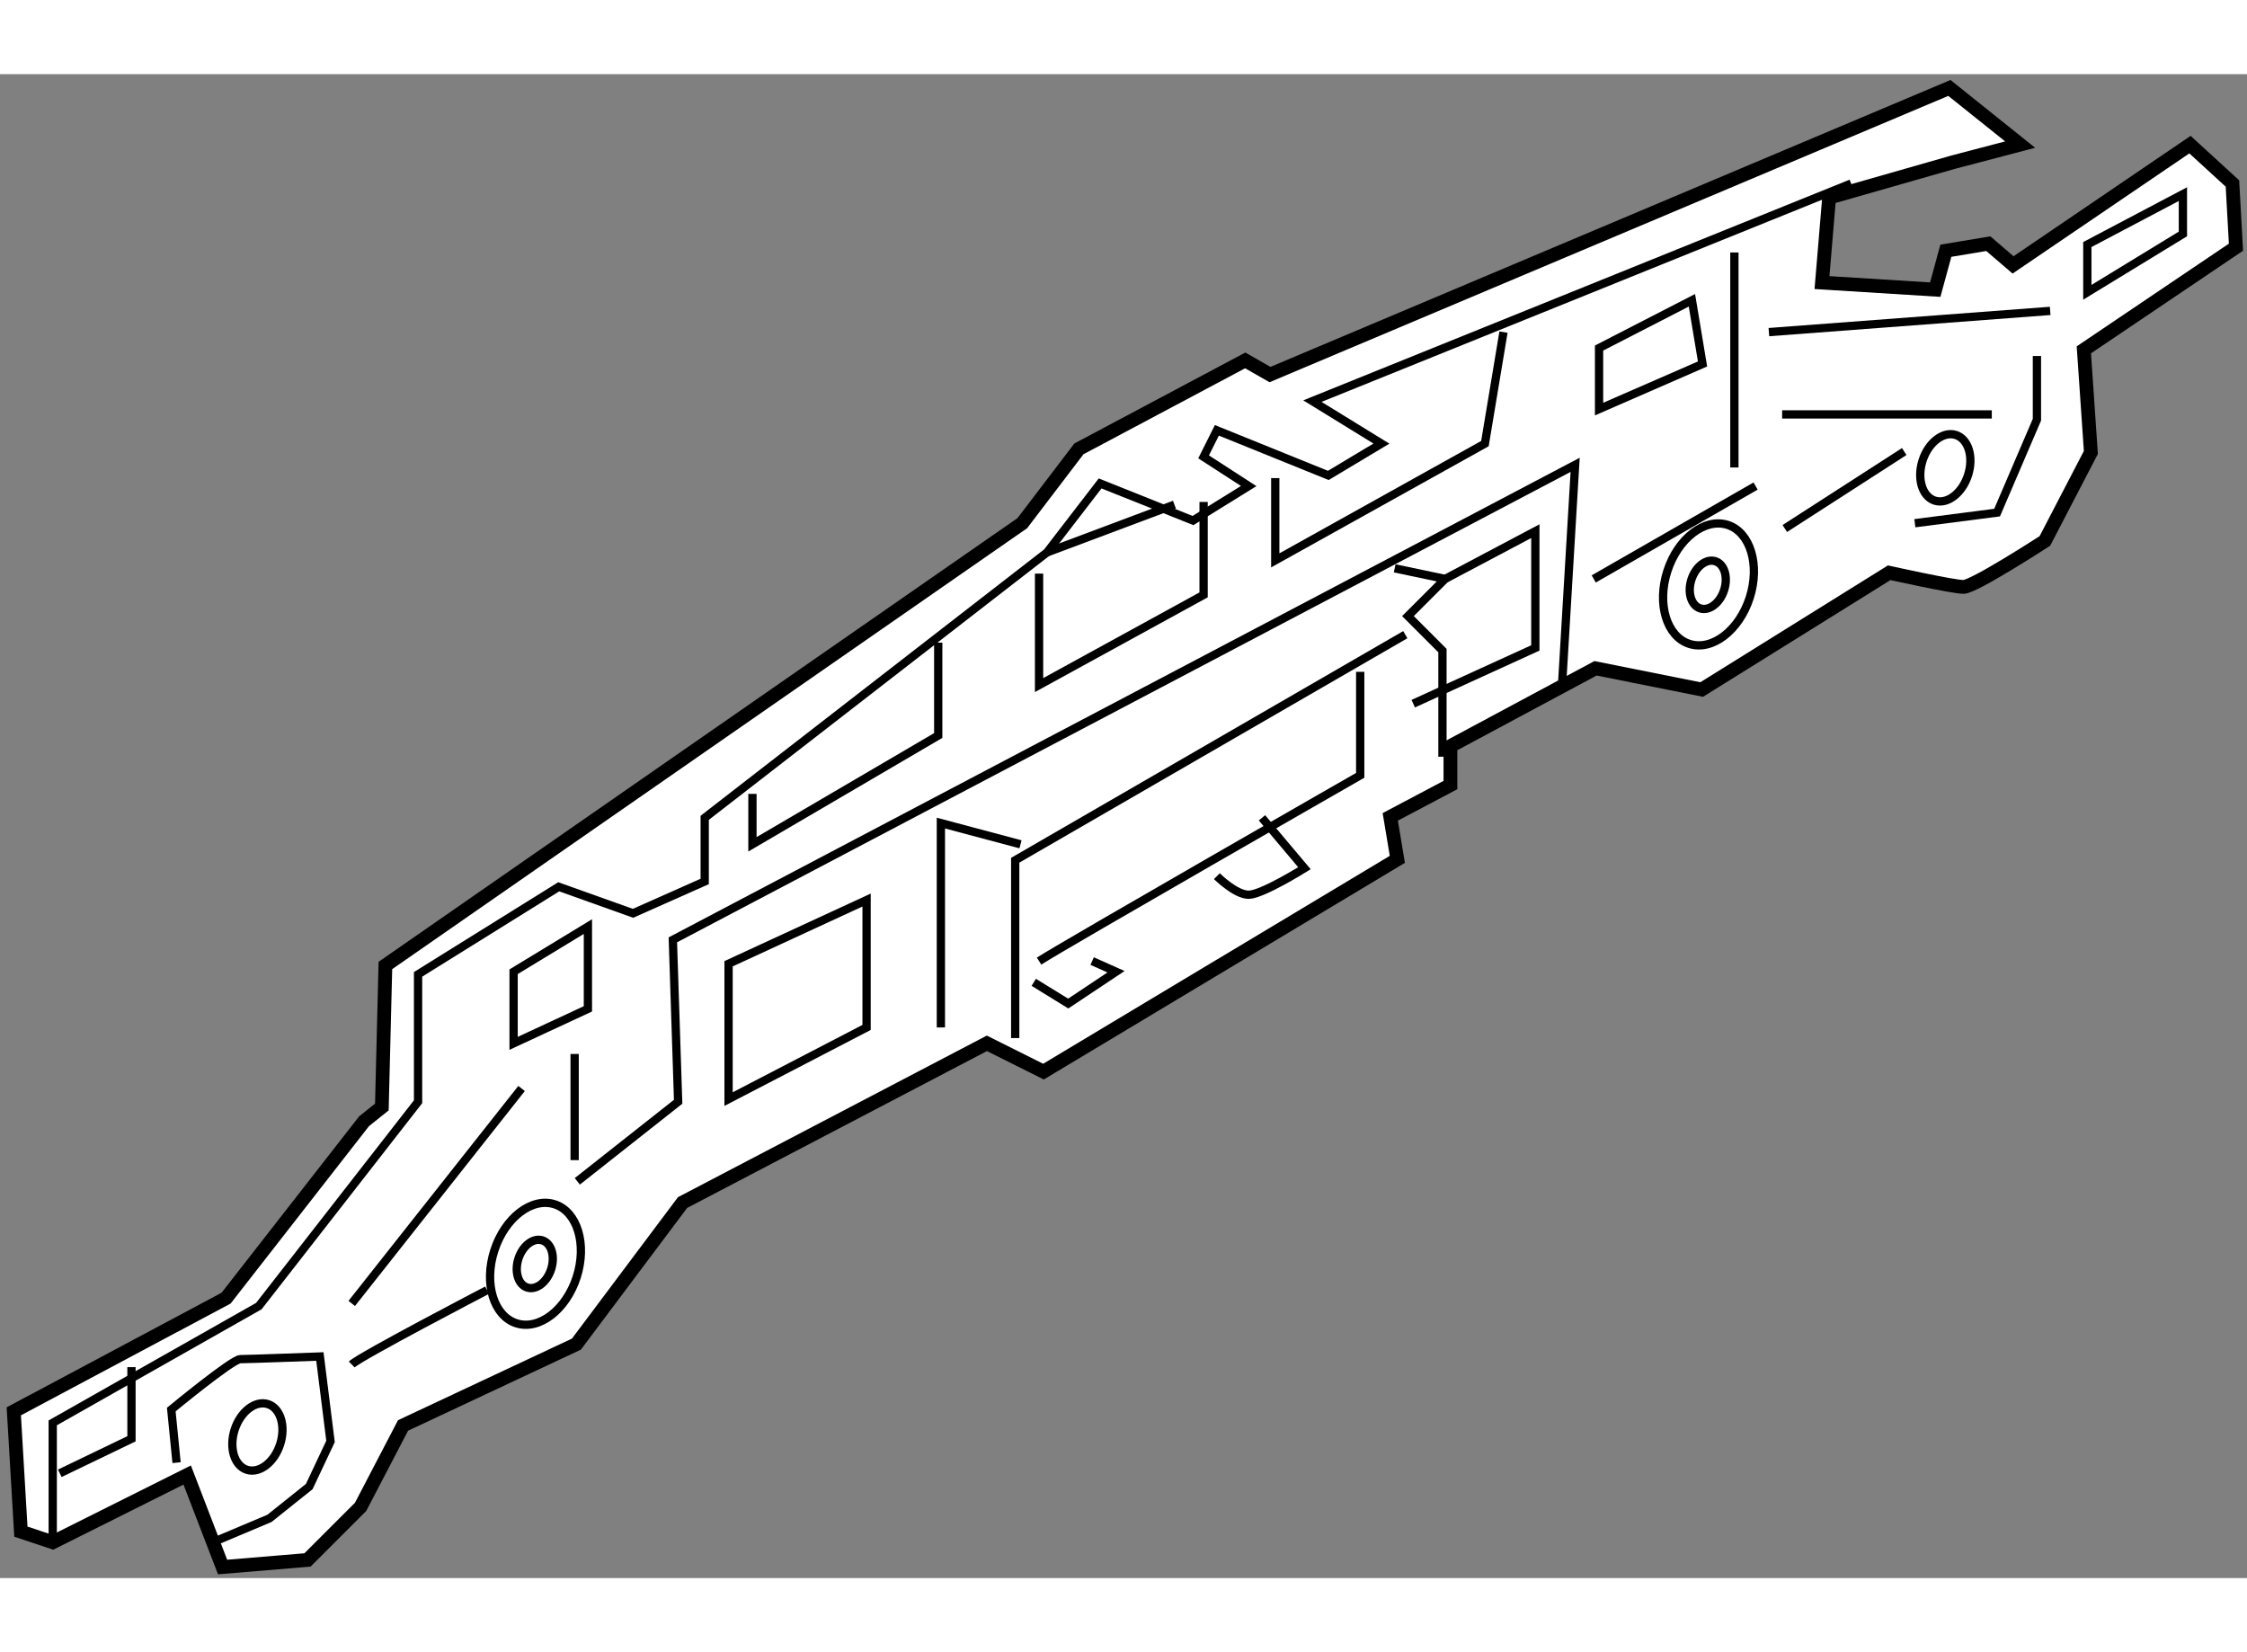 <?xml version="1.0" encoding="utf-8"?>
<!-- Generator: Adobe Illustrator 15.1.0, SVG Export Plug-In . SVG Version: 6.00 Build 0)  -->
<!DOCTYPE svg PUBLIC "-//W3C//DTD SVG 1.1//EN" "http://www.w3.org/Graphics/SVG/1.1/DTD/svg11.dtd">
<svg version="1.1" xmlns="http://www.w3.org/2000/svg" xmlns:xlink="http://www.w3.org/1999/xlink" x="0px" y="0px" width="244.8px"
	 height="180px" viewBox="85.872 82.599 81.471 54.528" enable-background="new 0 0 244.8 180" xml:space="preserve">
	
<rect x="85.872" y="82.599" width="81.471" height="54.528" fill="#808080" stroke="none"/>
	
<g><path fill="#FFFFFF" stroke="#000000" stroke-width="0.5" d="M99.073,120.563l-5.003,6.414l-7.698,4.105l0.257,4.362l1.155,0.385
				l4.875-2.438l1.283,3.336l3.079-0.257l1.925-1.924l1.539-2.952l6.286-2.949l3.849-5.133l11.034-5.773l2.052,1.026l12.83-7.697
				l-0.256-1.54l2.181-1.154v-1.412l5.261-2.821l3.849,0.77l6.799-4.234c0,0,2.31,0.513,2.694,0.513s2.951-1.667,2.951-1.667
				l1.667-3.207l-0.255-3.721l5.516-3.722l-0.128-2.309l-1.539-1.41l-6.415,4.361l-0.898-0.77l-1.539,0.257l-0.385,1.41l-4.106-0.256
				l0.258-3.079l4.489-1.284l2.438-0.64l-2.566-2.054l-24.633,10.392l-0.898-0.513l-6.03,3.207l-2.053,2.694l-23.093,16.037
				l-0.128,5.132L99.073,120.563z"></path><polyline fill="none" stroke="#000000" stroke-width="0.3" points="87.784,135.83 87.784,131.5 95.257,127.266 101.03,119.857 
				101.03,115.238 106.13,112.063 108.824,113.025 111.423,111.87 111.423,109.562 123.835,99.939 125.76,97.438 129.127,98.784 
				131.147,97.533 129.512,96.475 129.993,95.513 134.034,97.148 135.959,95.994 133.457,94.454 152.99,86.564 		"></polyline><path fill="none" stroke="#000000" stroke-width="0.3" d="M92.274,132.943l-0.192-1.925c0,0,2.213-1.828,2.501-1.828
				c0.289,0,2.887-0.096,2.887-0.096l0.386,3.079l-0.771,1.636l-1.443,1.154l-1.828,0.77"></path><path fill="none" stroke="#000000" stroke-width="0.3" d="M98.625,129.383c0.288-0.288,4.907-2.694,4.907-2.694"></path><polyline fill="none" stroke="#000000" stroke-width="0.3" points="106.804,122.743 110.46,119.857 110.268,113.987 
				142.983,96.764 142.502,104.847 		"></polyline><polyline fill="none" stroke="#000000" stroke-width="0.3" points="113.154,108.695 113.154,110.523 119.89,106.578 
				119.89,103.211 		"></polyline><polyline fill="none" stroke="#000000" stroke-width="0.3" points="123.546,100.709 123.546,104.75 129.512,101.479 
				129.512,98.11 		"></polyline><line fill="none" stroke="#000000" stroke-width="0.3" x1="123.835" y1="99.939" x2="128.454" y2="98.207"></line><polyline fill="none" stroke="#000000" stroke-width="0.3" points="132.11,97.245 132.11,100.228 139.712,95.994 140.385,91.952 
						"></polyline><line fill="none" stroke="#000000" stroke-width="0.3" x1="143.657" y1="100.901" x2="149.526" y2="97.533"></line><line fill="none" stroke="#000000" stroke-width="0.3" x1="148.757" y1="89.065" x2="148.757" y2="96.86"></line><polygon fill="none" stroke="#000000" stroke-width="0.3" points="161.554,88.777 161.554,90.509 165.019,88.393 165.019,86.949 
						"></polygon><line fill="none" stroke="#000000" stroke-width="0.3" x1="150.585" y1="99.073" x2="154.915" y2="96.282"></line><polyline fill="none" stroke="#000000" stroke-width="0.3" points="155.3,98.881 158.282,98.496 159.726,95.128 159.726,92.818 		
				"></polyline><line fill="none" stroke="#000000" stroke-width="0.3" x1="150.488" y1="94.936" x2="158.09" y2="94.936"></line><polygon fill="none" stroke="#000000" stroke-width="0.3" points="112.288,114.854 112.288,119.761 117.292,117.163 
				117.292,112.544 		"></polygon><polyline fill="none" stroke="#000000" stroke-width="0.3" points="119.986,117.163 119.986,109.754 122.873,110.523 		"></polyline><polyline fill="none" stroke="#000000" stroke-width="0.3" points="136.44,100.517 138.269,100.901 136.921,102.248 
				138.172,103.499 138.172,107.348 		"></polyline><polyline fill="none" stroke="#000000" stroke-width="0.3" points="138.269,100.901 141.54,99.169 141.54,103.403 
				137.113,105.424 		"></polyline><polyline fill="none" stroke="#000000" stroke-width="0.3" points="122.681,117.548 122.681,111.101 136.825,102.922 		"></polyline><path fill="none" stroke="#000000" stroke-width="0.3" d="M123.546,114.757c1.059-0.673,11.644-6.735,11.644-6.735v-3.753"></path><polygon fill="none" stroke="#000000" stroke-width="0.3" points="104.494,115.143 104.494,117.74 107.188,116.489 
				107.188,113.506 		"></polygon><polygon fill="none" stroke="#000000" stroke-width="0.3" points="143.85,92.53 143.85,94.743 147.602,93.107 147.217,90.798 		
				"></polygon><polyline fill="none" stroke="#000000" stroke-width="0.3" points="123.354,115.527 124.604,116.297 126.337,115.143 
				125.471,114.757 		"></polyline><path fill="none" stroke="#000000" stroke-width="0.3" d="M129.993,111.678c0,0,0.674,0.674,1.154,0.674
				c0.481,0,2.021-0.962,2.021-0.962l-1.54-1.828"></path><polyline fill="none" stroke="#000000" stroke-width="0.3" points="88.04,133.328 90.639,132.077 90.639,129.479 		"></polyline><ellipse transform="matrix(0.952 0.306 -0.306 0.952 44.974 -22.801)" fill="none" stroke="#000000" stroke-width="0.3" cx="95.198" cy="132.018" rx="0.866" ry="1.25"></ellipse><ellipse transform="matrix(0.952 0.306 -0.306 0.952 37.158 -43.219)" fill="none" stroke="#000000" stroke-width="0.3" cx="156.4" cy="96.883" rx="0.866" ry="1.25"></ellipse><path fill="none" stroke="#000000" stroke-width="0.3" d="M106.782,126.214c-0.385,1.193-1.364,1.942-2.188,1.675
				c-0.824-0.264-1.184-1.443-0.8-2.636c0.383-1.193,1.363-1.942,2.188-1.678C106.806,123.841,107.164,125.021,106.782,126.214z"></path><ellipse transform="matrix(0.952 0.306 -0.306 0.952 43.502 -26.178)" fill="none" stroke="#000000" stroke-width="0.3" cx="105.288" cy="125.733" rx="0.623" ry="0.898"></ellipse><path fill="none" stroke="#000000" stroke-width="0.3" d="M149.313,101.581c-0.385,1.193-1.365,1.942-2.188,1.675
				c-0.824-0.264-1.184-1.443-0.8-2.636c0.383-1.193,1.363-1.942,2.188-1.678C149.335,99.208,149.694,100.389,149.313,101.581z"></path><ellipse transform="matrix(0.952 0.306 -0.306 0.952 38.006 -40.366)" fill="none" stroke="#000000" stroke-width="0.3" cx="147.818" cy="101.101" rx="0.623" ry="0.898"></ellipse><line fill="none" stroke="#000000" stroke-width="0.3" x1="150.008" y1="91.952" x2="160.207" y2="91.183"></line><line fill="none" stroke="#000000" stroke-width="0.3" x1="98.625" y1="127.17" x2="104.783" y2="119.376"></line><line fill="none" stroke="#000000" stroke-width="0.3" x1="106.707" y1="118.125" x2="106.707" y2="121.974"></line></g>


</svg>